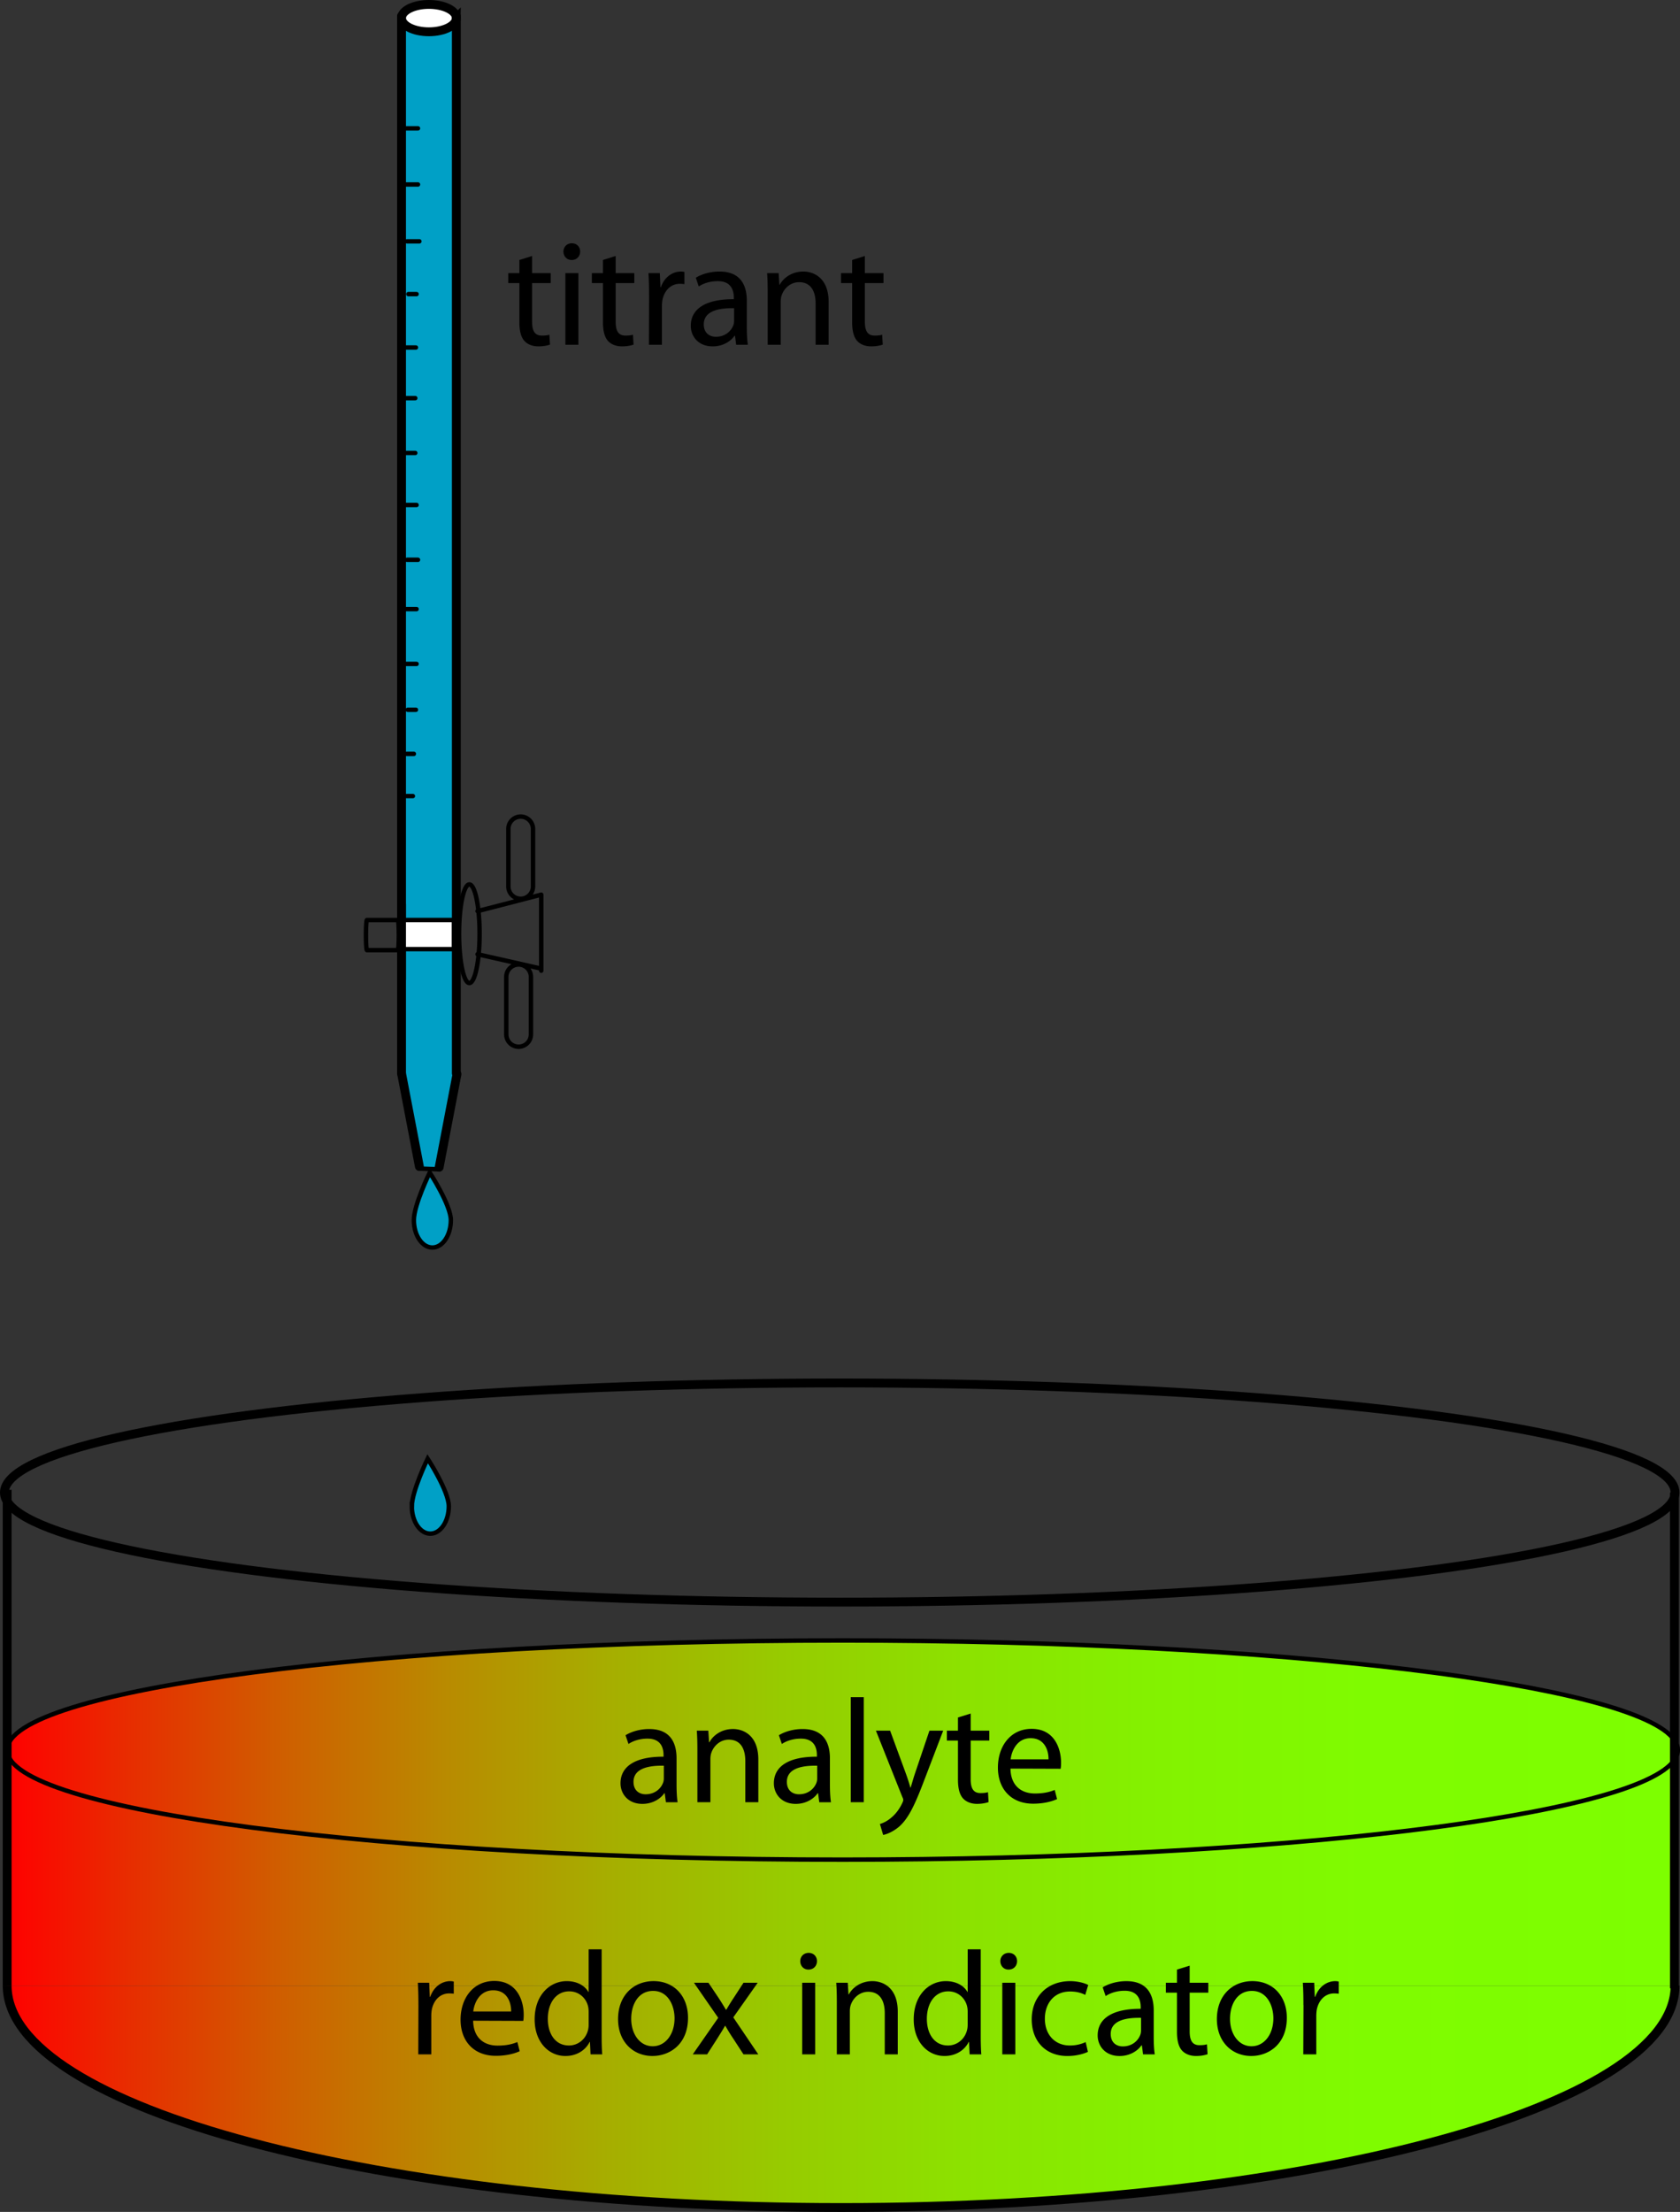 <svg xmlns="http://www.w3.org/2000/svg" overflow="visible" viewBox="0 0 379.897 500.08"><rect x="0" y="0" width="379.897" height="500.08" fill="#333333" stroke="none"/><ellipse rx="188.89" cy="337.44" ry="24.773" stroke="#000" cx="189.89" stroke-width="2" fill="none"/><linearGradient id="a" y2="474" gradientUnits="userSpaceOnUse" x2="378.78" y1="474" x1="1.62"><stop offset="0" stop-color="red"/><stop offset=".075" stop-color="#e72e00"/><stop offset=".166" stop-color="#cf5f00"/><stop offset=".262" stop-color="#b98a00"/><stop offset=".361" stop-color="#a6ae00"/><stop offset=".465" stop-color="#97cb00"/><stop offset=".574" stop-color="#8ce200"/><stop offset=".692" stop-color="#83f200"/><stop offset=".824" stop-color="#7ffc00"/><stop offset="1" stop-color="#7dff00"/></linearGradient><path d="M378.64 448.92h.148c0 27.702-84.426 50.164-188.58 50.164-104.16 0-188.59-22.46-188.59-50.16h377.02z" fill="url(#a)"/><linearGradient id="b" y2="422.28" gradientUnits="userSpaceOnUse" x2="378.64" y1="422.28" x1="1.62"><stop offset="0" stop-color="red"/><stop offset=".075" stop-color="#e72e00"/><stop offset=".166" stop-color="#cf5f00"/><stop offset=".262" stop-color="#b98a00"/><stop offset=".361" stop-color="#a6ae00"/><stop offset=".465" stop-color="#97cb00"/><stop offset=".574" stop-color="#8ce200"/><stop offset=".692" stop-color="#83f200"/><stop offset=".824" stop-color="#7ffc00"/><stop offset="1" stop-color="#7dff00"/></linearGradient><path d="M378.64 397.88v51.038H1.62V395.65c0 13.692 84.574 24.785 188.9 24.785 98.62-.01 179.57-9.91 188.12-22.56z" fill="url(#b)"/><linearGradient id="c" y2="395.66" gradientUnits="userSpaceOnUse" x2="378.64" y1="395.66" x1="1.62"><stop offset="0" stop-color="red"/><stop offset=".075" stop-color="#e72e00"/><stop offset=".166" stop-color="#cf5f00"/><stop offset=".262" stop-color="#b98a00"/><stop offset=".361" stop-color="#a6ae00"/><stop offset=".465" stop-color="#97cb00"/><stop offset=".574" stop-color="#8ce200"/><stop offset=".692" stop-color="#83f200"/><stop offset=".824" stop-color="#7ffc00"/><stop offset="1" stop-color="#7dff00"/></linearGradient><path d="M378.64 393.44v4.44c-8.547 12.652-89.498 22.556-188.12 22.556-104.33-.01-188.9-11.1-188.9-24.79 0-13.675 84.574-24.767 188.9-24.767 98.64 0 179.61 9.92 188.12 22.56z" fill="url(#c)"/><g stroke="#000" fill="none"><path stroke-width="2" d="M378.78 448.92c0 27.702-84.426 50.164-188.58 50.164-104.16 0-188.58-22.46-188.58-50.16M1.62 448.92v-112.1M378.64 449.53V337.44"/><path d="M378.64 397.88c.501-.743.762-1.486.762-2.229s-.242-1.486-.762-2.211c-8.51-12.635-89.479-22.556-188.12-22.556-104.32 0-188.9 11.092-188.9 24.767 0 13.692 84.574 24.785 188.9 24.785 98.62-.01 179.57-9.91 188.12-22.56z"/></g><path d="M152.99 403.58c0 1.405.067 2.776.234 3.88h-2.642l-.268-2.04h-.1c-.87 1.271-2.642 2.408-4.95 2.408-3.277 0-4.95-2.308-4.95-4.649 0-3.912 3.478-6.053 9.732-6.02v-.334c0-1.338-.368-3.779-3.679-3.746-1.538 0-3.11.435-4.247 1.204l-.669-1.973c1.338-.837 3.311-1.405 5.351-1.405 4.983 0 6.187 3.378 6.187 6.622v6.06zm-2.88-4.38c-3.21-.066-6.855.502-6.855 3.646 0 1.939 1.271 2.81 2.742 2.81 2.14 0 3.512-1.338 3.979-2.709.101-.301.134-.636.134-.937v-2.81zM157.7 395.65c0-1.705-.034-3.043-.134-4.381h2.608l.167 2.642h.067c.803-1.505 2.675-3.01 5.351-3.01 2.241 0 5.719 1.338 5.719 6.89v9.665h-2.943v-9.331c0-2.608-.97-4.815-3.746-4.815-1.906 0-3.411 1.371-3.946 3.01-.134.368-.201.903-.201 1.371v9.766h-2.943v-11.82zM187.67 403.58c0 1.405.066 2.776.234 3.88h-2.643l-.268-2.04h-.101c-.869 1.271-2.642 2.408-4.949 2.408-3.277 0-4.949-2.308-4.949-4.649 0-3.912 3.478-6.053 9.731-6.02v-.334c0-1.338-.367-3.779-3.679-3.746-1.538 0-3.109.435-4.247 1.204l-.669-1.973c1.338-.837 3.311-1.405 5.351-1.405 4.983 0 6.188 3.378 6.188 6.622v6.06zm-2.88-4.38c-3.211-.066-6.855.502-6.855 3.646 0 1.939 1.271 2.81 2.741 2.81 2.141 0 3.512-1.338 3.98-2.709.1-.301.134-.636.134-.937v-2.81zM192.38 383.71h2.943v23.745h-2.943v-23.75zM201.28 391.27l3.512 9.564a41.58 41.58 0 011.07 3.312h.066c.301-.971.636-2.208 1.037-3.378l3.21-9.498h3.11l-4.414 11.538c-2.107 5.552-3.545 8.395-5.552 10.167-1.472 1.237-2.876 1.738-3.612 1.872l-.735-2.475c.735-.2 1.705-.669 2.575-1.438.803-.636 1.772-1.772 2.475-3.278.134-.301.234-.501.234-.702 0-.167-.067-.401-.234-.735l-5.953-14.949h3.19zM219.5 387.39v3.88h4.214v2.24H219.5v8.729c0 2.006.568 3.144 2.207 3.144.803 0 1.271-.067 1.706-.201l.134 2.241c-.568.2-1.472.401-2.608.401-1.371 0-2.476-.469-3.178-1.237-.803-.903-1.137-2.342-1.137-4.248v-8.829h-2.509v-2.24h2.509v-2.977l2.88-.89zM228.5 399.86c.067 3.979 2.575 5.618 5.519 5.618 2.106 0 3.411-.367 4.481-.802l.535 2.073c-1.037.468-2.843 1.036-5.418 1.036-4.949 0-7.96-3.311-7.96-8.16 0-4.916 2.91-8.762 7.625-8.762 5.284 0 6.655 4.648 6.655 7.625 0 .602-.033 1.07-.1 1.404l-11.34-.04zm8.6-2.1c.033-1.84-.77-4.783-4.047-4.783-3.01 0-4.281 2.743-4.515 4.783h8.56zM94.616 453.32c0-1.906-.033-3.545-.134-5.05h2.575l.134 3.177h.101c.736-2.174 2.542-3.545 4.515-3.545.301 0 .535.033.803.101v2.742c-.334-.033-.635-.066-1.037-.066-2.074 0-3.545 1.571-3.946 3.745a9.233 9.233 0 00-.101 1.404v8.629h-2.943l.036-11.13zM106.99 456.86c.067 3.979 2.575 5.618 5.518 5.618 2.107 0 3.411-.367 4.481-.802l.535 2.073c-1.037.468-2.843 1.036-5.418 1.036-4.95 0-7.959-3.311-7.959-8.16 0-4.916 2.91-8.762 7.625-8.762 5.284 0 6.655 4.648 6.655 7.625 0 .602-.034 1.07-.101 1.404l-11.33-.04zm8.59-2.1c.034-1.84-.769-4.783-4.047-4.783-3.01 0-4.281 2.743-4.515 4.783h8.56zM136.05 440.71v19.564c0 1.438.033 3.077.134 4.181h-2.643l-.134-2.81h-.066c-.903 1.807-2.843 3.178-5.485 3.178-3.913 0-6.956-3.312-6.956-8.228-.034-5.418 3.344-8.695 7.257-8.695 2.508 0 4.181 1.171 4.883 2.441h.066v-9.632h2.94zm-2.94 14.15c0-.401-.033-.869-.134-1.271-.435-1.84-2.04-3.378-4.247-3.378-3.043 0-4.85 2.676-4.85 6.221 0 3.311 1.639 6.02 4.783 6.02 1.973 0 3.779-1.338 4.314-3.512.101-.401.134-.803.134-1.271v-2.81zM147.52 464.82c-4.348 0-7.759-3.211-7.759-8.328 0-5.417 3.579-8.595 8.026-8.595 4.649 0 7.793 3.378 7.793 8.294 0 6.021-4.181 8.629-8.026 8.629h-.03zm.1-2.2c2.81 0 4.916-2.642 4.916-6.32 0-2.742-1.371-6.188-4.849-6.188-3.445 0-4.95 3.211-4.95 6.288 0 3.545 2.007 6.22 4.85 6.22h.03zM160.2 448.27l2.308 3.444a81.506 81.506 0 011.639 2.643h.101a50.636 50.636 0 011.639-2.643l2.24-3.444h3.211l-5.519 7.825 5.652 8.361h-3.345l-2.374-3.646c-.636-.937-1.171-1.839-1.739-2.81h-.066c-.535.971-1.104 1.84-1.706 2.81l-2.341 3.646h-3.244l5.752-8.261-5.484-7.926h3.28zM182.8 445.29c-1.104 0-1.839-.869-1.839-1.906s.769-1.873 1.906-1.873 1.873.836 1.873 1.873-.736 1.906-1.906 1.906h-.03zm-1.4 19.17v-16.19h2.943v16.187h-2.94zM189.23 452.65c0-1.705-.033-3.043-.134-4.381h2.608l.167 2.642h.067c.803-1.505 2.676-3.01 5.351-3.01 2.241 0 5.719 1.338 5.719 6.89v9.665h-2.942v-9.331c0-2.608-.97-4.815-3.746-4.815-1.906 0-3.411 1.371-3.946 3.01-.134.368-.2.903-.2 1.371v9.766h-2.943v-11.82zM221.77 440.71v19.564c0 1.438.033 3.077.134 4.181h-2.643l-.134-2.81h-.066c-.903 1.807-2.843 3.178-5.484 3.178-3.913 0-6.957-3.312-6.957-8.228-.033-5.418 3.345-8.695 7.258-8.695 2.508 0 4.181 1.171 4.883 2.441h.066v-9.632h2.94zm-2.95 14.15c0-.401-.033-.869-.134-1.271-.435-1.84-2.04-3.378-4.247-3.378-3.043 0-4.85 2.676-4.85 6.221 0 3.311 1.639 6.02 4.782 6.02 1.974 0 3.779-1.338 4.314-3.512.101-.401.134-.803.134-1.271v-2.81zM228.05 445.29c-1.104 0-1.839-.869-1.839-1.906s.769-1.873 1.906-1.873 1.873.836 1.873 1.873-.736 1.906-1.906 1.906h-.03zm-1.4 19.17v-16.19h2.943v16.187h-2.94zM246.01 463.89c-.77.368-2.475.937-4.648.937-4.883 0-8.061-3.312-8.061-8.294 0-4.983 3.411-8.629 8.695-8.629 1.739 0 3.277.435 4.08.87l-.669 2.24c-.702-.368-1.806-.77-3.411-.77-3.712 0-5.719 2.776-5.719 6.154 0 3.745 2.408 6.053 5.619 6.053a8.42 8.42 0 003.611-.769l.5 2.21zM260.89 460.58c0 1.405.066 2.776.234 3.88h-2.643l-.268-2.04h-.101c-.869 1.271-2.642 2.408-4.949 2.408-3.277 0-4.949-2.308-4.949-4.649 0-3.912 3.478-6.053 9.731-6.02v-.334c0-1.338-.367-3.779-3.679-3.746-1.538 0-3.11.435-4.247 1.204l-.669-1.973c1.338-.837 3.311-1.405 5.351-1.405 4.983 0 6.188 3.378 6.188 6.622v6.06zm-2.87-4.38c-3.211-.066-6.856.502-6.856 3.646 0 1.939 1.271 2.81 2.742 2.81 2.141 0 3.512-1.338 3.98-2.709.1-.301.134-.636.134-.937v-2.81zM269.02 444.39v3.88h4.214v2.24h-4.214v8.729c0 2.006.568 3.144 2.207 3.144.803 0 1.271-.067 1.706-.201l.134 2.241c-.568.2-1.472.401-2.608.401-1.371 0-2.476-.469-3.178-1.237-.803-.903-1.137-2.342-1.137-4.248v-8.829h-2.509v-2.24h2.509v-2.977l2.88-.89zM282.93 464.82c-4.348 0-7.759-3.211-7.759-8.328 0-5.417 3.579-8.595 8.026-8.595 4.649 0 7.793 3.378 7.793 8.294 0 6.021-4.181 8.629-8.026 8.629h-.03zm.1-2.2c2.81 0 4.916-2.642 4.916-6.32 0-2.742-1.371-6.188-4.849-6.188-3.445 0-4.95 3.211-4.95 6.288 0 3.545 2.007 6.22 4.85 6.22h.03zM294.74 453.32c0-1.906-.033-3.545-.134-5.05h2.575l.134 3.177h.101c.735-2.174 2.542-3.545 4.515-3.545.301 0 .535.033.803.101v2.742c-.334-.033-.636-.066-1.037-.066-2.073 0-3.545 1.571-3.946 3.745-.066.435-.1.903-.1 1.404v8.629h-2.943l.05-11.13z"/><ellipse rx="2.322" stroke-linecap="round" cy="211.1" ry="11.148" stroke="#000" cx="106.13" fill="none"/><path stroke="#000" stroke-linecap="round" fill="none" d="M107.99 205.99l14.4-3.72M107.99 215.74l14.4 3.25M122.39 202.27v17.19M120.53 200.41a2.786 2.786 0 01-2.787 2.786v0a2.786 2.786 0 01-2.787-2.786v-13.006a2.787 2.787 0 012.787-2.787v0a2.787 2.787 0 012.787 2.787v13.01zM120.06 233.86a2.786 2.786 0 01-2.786 2.786v0a2.786 2.786 0 01-2.787-2.786v-13.006a2.787 2.787 0 012.787-2.787v0a2.786 2.786 0 012.786 2.787v13.01zM91.111 208h9.909M91.421 214.81h10.529M90.182 211.41c0 1.881-.1 3.406-.223 3.406h-6.985c-.123 0-.223-1.524-.223-3.406v0c0-1.881.1-3.406.223-3.406h6.985c.123 0 .223 1.53.223 3.41v0z"/><g><path d="M103.34 242.83l-4.029 21.07-.019.465-4.459-.167v-.465l-4.032-21.05V4.093c0 1.709 2.769 3.103 6.187 3.103 3.419 0 6.206-1.394 6.206-3.103v238.6l.15.15z" fill="#00A0C6"/><path d="M96.988 1c3.419 0 6.206 1.375 6.206 3.084s-2.787 3.103-6.206 3.103c-3.418 0-6.187-1.394-6.187-3.103C90.805 2.375 93.574 1 96.992 1z" fill="#FFF"/><g stroke="#000" fill="none"><path stroke-width="2" stroke-linecap="round" d="M90.801 3.62v239.06M103.19 3.62v239.06"/><path stroke-width="2" d="M103.19 4.084c0 1.709-2.787 3.103-6.206 3.103-3.418 0-6.187-1.394-6.187-3.103C90.801 2.375 93.57 1 96.988 1c3.422 0 6.202 1.375 6.202 3.084z"/><path stroke-linecap="round" stroke-width="2" d="M90.801 242.68l4.032 21.05M103.34 242.83l-4.029 21.07"/><path stroke-linecap="round" d="M96.375 211.1h.929M94.833 264.2l4.459.16h.019M91.415 29.018h3.102M91.73 41.708h2.787M92.046 54.564h2.787M92.344 66.493h1.858M91.879 78.569h2.174M91.73 90.015h2.174M91.415 102.41h2.489M91.415 114.17h2.787M92.046 126.56h2.471M91.73 137.71h2.472M91.73 150.1h2.472M92.195 160.47h1.858M91.953 170.44h1.635M91.953 179.98h1.412"/></g></g><path stroke="#000" fill="#FFF" d="M90.656 208h11.99v6.581h-11.99z"/><path stroke="#000" stroke-width="2" fill="none" d="M90.801 204.36v17.19"/><path stroke="#000" d="M93.588 275.85c0 3.424 1.872 6.198 4.18 6.198 2.309 0 4.181-2.774 4.181-6.198s-4.777-10.755-4.777-10.755-3.585 7.32-3.585 10.75zM93.124 340.54c0 3.424 1.872 6.197 4.181 6.197 2.308 0 4.18-2.773 4.18-6.197s-4.777-10.756-4.777-10.756-3.579 7.33-3.579 10.76z" fill="#00A0C6"/><g><path d="M120.32 57.878v3.879h4.214v2.241h-4.214v8.729c0 2.007.568 3.144 2.208 3.144.802 0 1.271-.066 1.706-.2l.134 2.24c-.569.201-1.472.401-2.609.401-1.371 0-2.475-.468-3.177-1.237-.803-.903-1.137-2.341-1.137-4.247v-8.829h-2.508v-2.241h2.508v-2.977l2.88-.903zM129.25 58.781c-1.104 0-1.839-.87-1.839-1.906s.769-1.873 1.906-1.873 1.873.836 1.873 1.873-.736 1.906-1.906 1.906h-.03zm-1.4 19.163V61.758h2.943v16.187h-2.94zM139.22 57.878v3.879h4.214v2.241h-4.214v8.729c0 2.007.568 3.144 2.208 3.144.802 0 1.271-.066 1.706-.2l.134 2.24c-.569.201-1.472.401-2.609.401-1.371 0-2.475-.468-3.177-1.237-.802-.903-1.137-2.341-1.137-4.247v-8.829h-2.508v-2.241h2.508v-2.977l2.88-.903zM146.77 66.808c0-1.906-.033-3.545-.134-5.05h2.575l.134 3.177h.101c.736-2.174 2.542-3.545 4.515-3.545.301 0 .535.034.803.101v2.742c-.334-.033-.635-.067-1.037-.067-2.074 0-3.545 1.572-3.946 3.746a9.237 9.237 0 00-.101 1.405v8.628h-2.943l.04-11.137zM168.88 74.065c0 1.405.067 2.776.234 3.879h-2.642l-.268-2.04h-.1c-.87 1.271-2.642 2.408-4.95 2.408-3.277 0-4.95-2.308-4.95-4.648 0-3.913 3.478-6.053 9.732-6.02v-.334c0-1.337-.368-3.779-3.679-3.746-1.538 0-3.11.435-4.247 1.204l-.669-1.973c1.338-.836 3.311-1.405 5.351-1.405 4.983 0 6.187 3.378 6.187 6.622v6.053zM166 69.684c-3.21-.067-6.855.502-6.855 3.646 0 1.94 1.271 2.809 2.742 2.809 2.14 0 3.512-1.337 3.979-2.708.101-.301.134-.636.134-.937v-2.81zM173.6 66.139c0-1.706-.033-3.043-.134-4.381h2.608l.167 2.642h.067c.803-1.505 2.676-3.01 5.351-3.01 2.241 0 5.719 1.338 5.719 6.89v9.665h-2.942v-9.331c0-2.609-.97-4.816-3.746-4.816-1.906 0-3.411 1.371-3.946 3.01-.134.368-.2.903-.2 1.371v9.766h-2.943V66.139zM195.57 57.878v3.879h4.214v2.241h-4.214v8.729c0 2.007.568 3.144 2.207 3.144.803 0 1.271-.066 1.706-.2l.134 2.24c-.568.201-1.472.401-2.608.401-1.371 0-2.476-.468-3.178-1.237-.803-.903-1.137-2.341-1.137-4.247v-8.829h-2.509v-2.241h2.509v-2.977l2.88-.903z"/></g></svg>